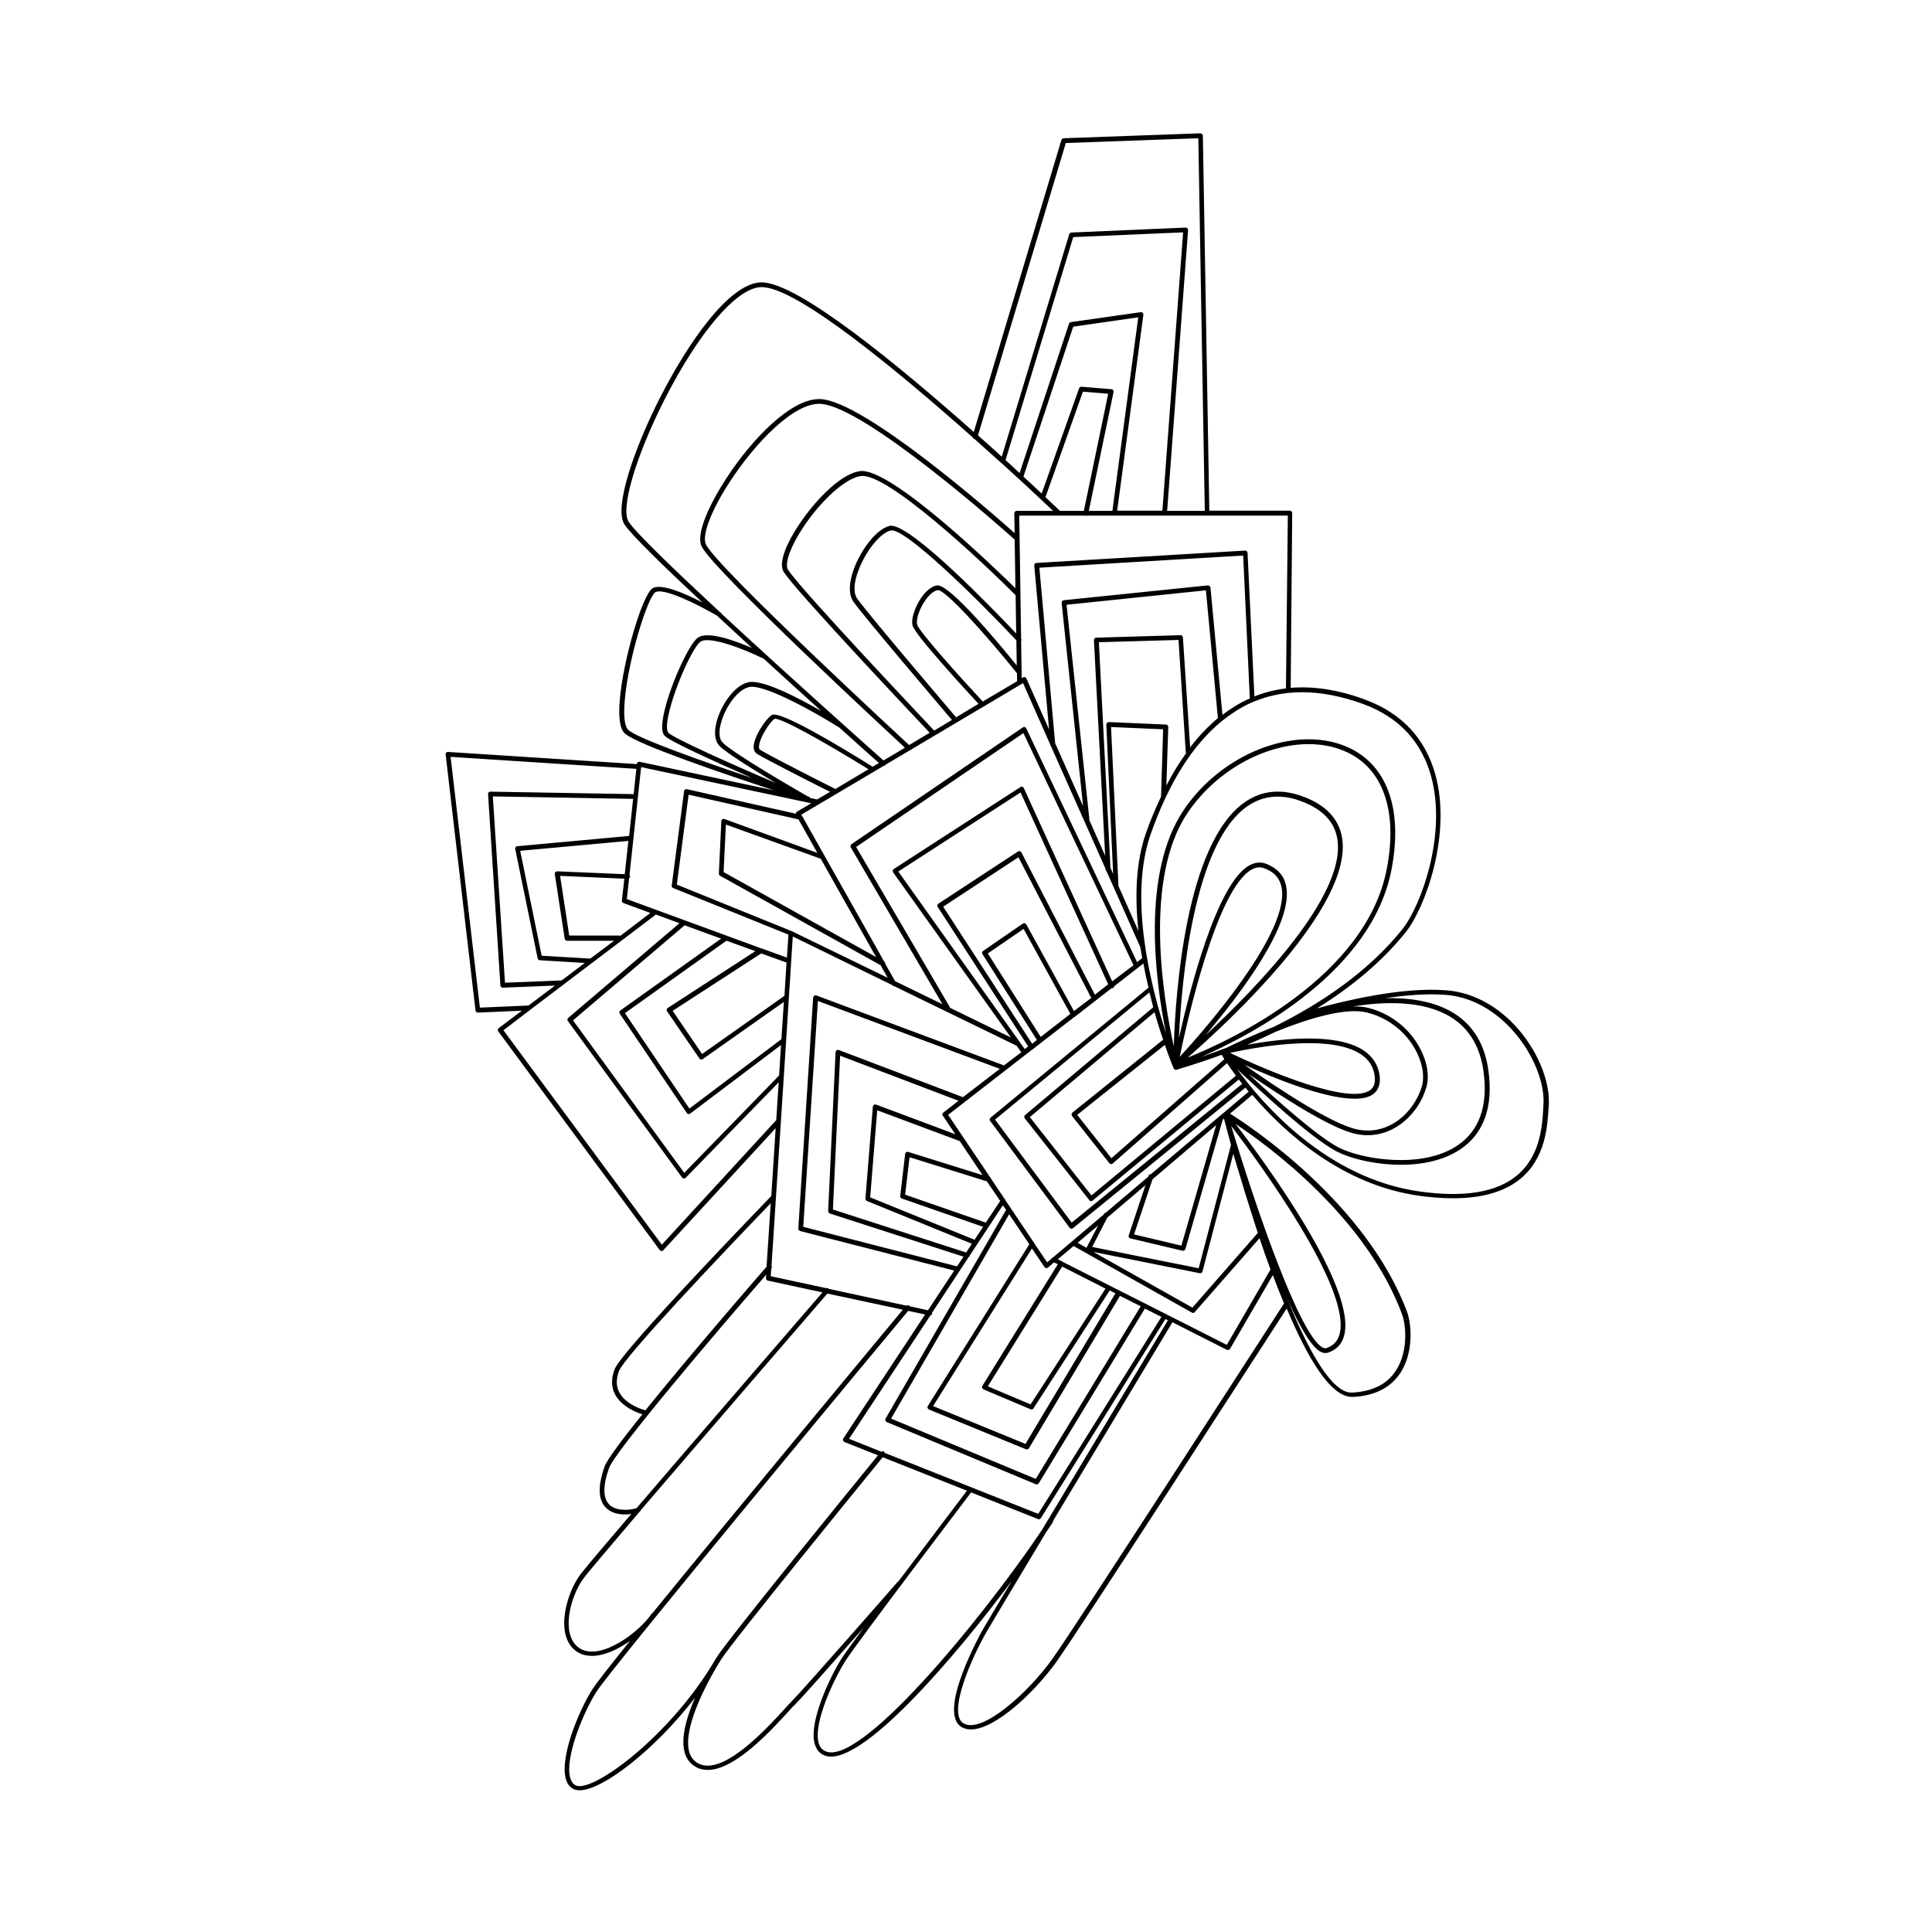 <?xml version="1.0" encoding="UTF-8"?>
<!-- Uploaded to: ICON Repo, www.iconrepo.com, Generator: ICON Repo Mixer Tools -->
<svg fill="#000000" width="800px" height="800px" version="1.1" viewBox="144 144 512 512" xmlns="http://www.w3.org/2000/svg">
 <path d="m527.36 406.45c-11.941-1.008-27.961 3.023-34.359 4.785 8.465-5.238 16.93-11.941 23.578-20.254 5.141-6.449 12.191-25.895 7.809-41.715-2.672-9.574-8.918-16.273-18.59-19.852-7.055-2.621-13.652-3.629-19.75-3.125l0.402-46.301c0-0.152-0.051-0.352-0.203-0.453-0.102-0.102-0.301-0.203-0.453-0.203h-21.312l-1.711-99.348c0-0.152-0.051-0.352-0.203-0.453-0.098-0.102-0.301-0.203-0.453-0.203l-36.223 1.309c-0.25 0-0.504 0.203-0.605 0.453l-23.227 77.387c-19.801-17.582-46.602-39.648-56.227-39.648h-0.25c-8.414 0.352-19.246 16.02-26.652 30.531-6.648 13.047-12.395 29.172-9.422 33.656 1.812 2.719 10.277 10.984 20.656 20.656-4.535-2.367-10.883-5.141-13.199-3.777-2.719 1.613-7.859 19.094-8.715 29.625-0.402 4.836 0.051 7.758 1.41 8.918 3.375 2.922 26.398 10.73 39.449 15.012l-35.57-7.559c-0.152-0.051-0.352 0-0.504 0.102-0.152 0.102-0.25 0.25-0.25 0.453v0.051l-50.027-3.223c-0.25-0.051-0.352 0.051-0.504 0.203-0.152 0.152-0.203 0.301-0.152 0.504l7.91 67.812c0.051 0.301 0.301 0.555 0.605 0.555h0.051l11.637-0.504-6.144 4.637c-0.25 0.203-0.352 0.605-0.102 0.855l42.773 57.938c0.102 0.152 0.301 0.25 0.453 0.25h0.051c0.152 0 0.352-0.051 0.453-0.203l29.773-32.344-1.16 18.035h-0.051c-1.613 1.664-39.551 40.859-41.465 45.848-0.957 2.469-0.906 4.684 0.102 6.648 1.812 3.426 6.047 4.938 7.254 5.289-5.34 6.648-9.32 11.992-9.977 13.754-1.965 5.441-1.762 9.27 0.605 11.285 1.359 1.16 3.125 1.512 4.734 1.512 0.605 0 1.211-0.051 1.715-0.152-7.152 8.363-12.496 14.66-13.551 16.121-2.769 3.727-5.039 10.578-3.981 15.516 0.504 2.367 1.715 4.133 3.527 5.141 1.059 0.605 2.266 0.855 3.578 0.855 3.223 0 6.902-1.715 10.078-3.981-5.34 6.602-9.02 11.336-9.926 12.746-3.879 6.144-8.664 18.137-7.106 23.781 0.352 1.359 1.059 2.266 2.117 2.769 0.453 0.203 0.957 0.301 1.562 0.301 6.144 0 20.051-10.883 30.582-24.535-2.168 4.938-3.777 10.379-2.82 14.258 0.453 1.812 1.41 3.176 2.922 4.031 1.008 0.605 2.117 0.855 3.273 0.855 7.152 0 16.523-10.176 21.363-15.469 0.754-0.855 1.359-1.512 1.812-1.914 1.914-1.914 10.832-11.992 18.137-20.305-2.922 3.981-5.188 7.106-5.945 8.312-2.922 4.684-8.516 16.324-7.106 22.219 0.352 1.359 1.008 2.418 2.066 3.023 0.656 0.402 1.461 0.605 2.316 0.605 10.078 0 32.496-25.895 47.914-46.551-4.133 6.902-7.055 11.789-7.656 12.848-0.102 0.203-12.293 21.715-5.691 25.844 0.754 0.453 1.562 0.656 2.519 0.656 6.398 0 16.879-9.824 22.672-17.938 6.195-8.664 54.41-83.43 61.012-93.609 5.492 13.047 11.637 23.426 17.281 23.426h0.203c5.793-0.25 10.027-2.418 12.645-6.348 3.426-5.238 3.074-12.594 1.762-16.223-10.883-29.02-41.969-49.422-46.906-52.496l5.894-4.988c8.664 10.125 23.879 23.93 44.285 26.754 3.223 0.453 6.195 0.656 8.969 0.656 7.656 0 13.602-1.715 17.785-5.141 6.75-5.543 7.203-14.055 7.508-19.145l0.051-0.707c0.449-11.074-10.535-28.758-27.109-30.117zm-77.738 4.481-33.957 28.566c-0.25 0.203-0.301 0.605-0.102 0.855l17.129 21.715c0.102 0.152 0.25 0.203 0.402 0.25h0.051c0.152 0 0.301-0.051 0.402-0.152l38.742-32.094c0.301 0.402 0.555 0.754 0.906 1.16l-45.191 36.777-20.305-27.305 40.91-33.703c0.355 1.414 0.707 2.672 1.012 3.93zm56.477 1.363c5.34 1.258 10.027 4.734 12.797 9.523 2.016 3.527 2.719 7.254 1.914 10.078-2.016 6.801-8.664 13.098-17.027 11.438-6.902-1.359-21.965-11.488-29.977-17.129 7.707 3.477 21.109 8.969 29.172 8.969 2.066 0 3.777-0.352 4.938-1.211 1.461-1.109 2.016-2.871 1.664-5.238-0.453-2.672-1.914-4.836-4.281-6.398-7.356-4.785-22.168-3.023-30.73-1.461 2.316-1.008 4.785-2.117 7.356-3.375 8.254-3.383 18.43-6.559 24.176-5.195zm-36.125 10.73c5.945-1.309 25.996-5.238 34.562 0.301 2.117 1.359 3.375 3.223 3.727 5.543 0.301 1.914-0.051 3.223-1.16 4.031-5.488 4.031-27.305-5.141-37.129-9.875zm-2.215 0.504c0.152 0.25 0.352 0.605 0.707 1.16l-29.926 26.25-9.07-11.488 23.227-18.539c1.309 3.777 2.266 6.098 2.316 6.195 0.102 0.25 0.352 0.402 0.605 0.402h0.152c0.098-0.102 4.934-1.363 11.988-3.981zm17.027-44.941c-0.605-2.719-2.418-4.586-5.289-5.691-1.461-0.555-2.922-0.352-4.434 0.453-8.613 4.887-15.668 32.547-18.641 45.746 0.707-15.418 3.93-51.59 18.188-61.465 2.418-1.664 5.09-2.519 7.961-2.519 2.016 0 4.133 0.402 6.348 1.258 5.543 2.066 8.715 5.391 9.473 9.875 2.57 15.012-21.715 39.852-34.965 52.145 9.32-10.98 23.676-29.824 21.359-39.801zm-28.164 45.496c1.914-9.168 9.773-44.387 19.043-49.625 0.707-0.402 1.41-0.605 2.117-0.605 0.402 0 0.855 0.102 1.258 0.25 2.519 0.906 3.981 2.469 4.535 4.785 2.723 11.84-20.652 38.391-26.953 45.195zm43.027-58.141c-0.855-4.938-4.281-8.613-10.277-10.832-5.793-2.168-10.984-1.664-15.469 1.461-15.668 10.883-18.391 50.633-18.844 64.688-2.672-12.043-8.211-44.234 3.68-61.867 7.609-11.234 20.504-18.188 32.043-18.188 3.273 0 6.449 0.555 9.32 1.762 10.227 4.18 14.41 15.566 11.438 31.137-5.441 28.918-41.516 45.645-52.801 50.18 10.227-8.918 44.035-39.953 40.91-58.34zm-71.441 72.902c-0.25 0.203-0.301 0.605-0.102 0.906l9.875 12.496c0.102 0.152 0.25 0.203 0.453 0.25h0.051c0.152 0 0.301-0.051 0.402-0.152l30.277-26.602c0.605 0.906 1.41 2.016 2.367 3.324l-38.289 31.738-16.324-20.758 33.051-27.809c0.754 2.769 1.562 5.188 2.266 7.305zm75.27 5.691c1.008 0.203 2.016 0.301 2.973 0.301 7.656 0 13.602-6.098 15.516-12.594 0.957-3.125 0.203-7.254-2.016-11.082-2.922-5.09-7.91-8.766-13.602-10.125-1.109-0.25-2.418-0.352-3.828-0.301 8.312-1.359 18.641-1.664 25.895 2.769 4.938 3.023 7.91 7.961 8.766 14.711 1.16 8.867-1.16 15.367-6.801 19.246-9.371 6.5-25.695 3.777-31.789 0.555-5.691-3.023-16.625-12.797-23.629-19.348 8.465 5.793 21.867 14.559 28.516 15.867zm1.914-113.91c9.27 3.426 15.266 9.824 17.836 18.992 4.281 15.367-2.57 34.309-7.559 40.605-9.371 11.738-22.418 20.102-33.957 25.844-5.644 2.215-10.48 4.535-12.645 5.594-2.519 0.957-4.734 1.762-6.699 2.418 13.906-6.098 45.344-22.672 50.43-49.828 3.074-16.223-1.41-28.062-12.242-32.496-13.602-5.594-32.848 2.016-42.875 16.93-11.234 16.676-7.559 44.988-4.684 59.098-4.082-12.543-9.926-35.871-4.082-52.648 4.836-13.754 11.184-23.781 18.941-30.078 2.266-1.812 4.637-3.375 7.106-4.535 4.332-2.016 9.02-3.074 14.055-3.074 5.141 0.004 10.633 1.062 16.375 3.18zm-66.652 73.453-23.426-51.238c-0.102-0.152-0.203-0.301-0.402-0.352-0.203-0.051-0.352 0-0.504 0.102l-33.555 21.715c-0.152 0.102-0.25 0.25-0.25 0.402-0.051 0.152 0 0.352 0.102 0.504l31.188 43.73-16.223-7.91c0-0.102 0-0.203-0.051-0.301l-24.738-42.27 44.336-30.18 29.172 61.516zm-10.129 7.859-12.645-22.973c-0.102-0.152-0.25-0.25-0.402-0.301-0.152-0.051-0.352 0-0.504 0.102l-10.531 7.254c-0.301 0.203-0.352 0.555-0.152 0.855l14.41 22.723-1.258 1.008-23.578-36.324 19.949-13.098 19.297 37.281zm-8.816 6.852-14.008-22.117 9.473-6.5 12.395 22.52zm14.359-11.184-19.496-37.734c-0.102-0.152-0.203-0.25-0.402-0.301-0.152-0.051-0.352 0-0.504 0.102l-21.059 13.805c-0.301 0.203-0.352 0.555-0.203 0.855l23.98 36.98-0.906 0.707-33.504-47.055 32.395-20.957 23.227 50.836zm-40.305 32.043 3.324 4.938-21.008-7.859c-0.203-0.051-0.402-0.051-0.555 0.051-0.152 0.102-0.25 0.301-0.301 0.504l-1.965 24.336c0 0.25 0.152 0.555 0.402 0.656l27.809 11.336-1.512 2.316-35.316-11.391 1.914-40.758 31.387 11.941-4.031 3.125c-0.301 0.199-0.348 0.551-0.148 0.805zm16.777 24.988-31.941 55.316c-0.102 0.152-0.102 0.352-0.051 0.504 0.051 0.152 0.203 0.301 0.352 0.402l39.5 16.473c0.102 0.051 0.152 0.051 0.25 0.051 0.203 0 0.402-0.102 0.555-0.301l28.113-46.301 4.383 2.215-32.648 52.195-40.707-16.172c-0.051-0.102-0.051-0.25-0.152-0.301-0.203-0.152-0.453-0.152-0.707 0l-8.566-3.426 21.562-32.695c0.203-0.051 0.402-0.203 0.453-0.453 0-0.051-0.051-0.152-0.051-0.203l9.773-14.863c0.102-0.051 0.203-0.051 0.25-0.203v-0.152l8.766-13.301zm10.176 15.164c0.102 0.152 0.25 0.25 0.453 0.25h0.102c0.152 0 0.301-0.051 0.402-0.152l1.562-1.359 1.008 0.504-20 32.242c-0.102 0.152-0.102 0.352-0.051 0.504 0.051 0.152 0.203 0.301 0.352 0.402l12.496 5.289c0.102 0.051 0.152 0.051 0.25 0.051 0.203 0 0.402-0.102 0.504-0.301l20.203-31.234 1.512 0.754-23.832 39.902-24.484-10.027 26.199-41.766zm26.754-21.715-4.434 13.301c-0.051 0.152-0.051 0.352 0.051 0.504 0.102 0.152 0.25 0.25 0.402 0.301l13.805 3.273h0.152c0.25 0 0.504-0.203 0.605-0.453l9.875-34.207v-0.051l0.352-0.301c0.352 1.309 0.957 3.68 1.863 6.953l-8.566 32.695-28.215-5.644 3.981-7.758zm18.742-15.918-9.219 31.941-12.543-2.973 4.887-14.609zm11.031 28.566-17.332 19.801-26.25-14.762 28.215 5.644h0.102c0.301 0 0.555-0.203 0.605-0.453l8.16-31.188c1.715 5.691 3.934 13.148 6.5 20.957zm7.406 16.473c0.25 0.656 0.555 1.258 0.805 1.863-0.051-0.102-0.102-0.152-0.152-0.25-0.199-0.504-0.449-1.059-0.652-1.613zm-14.457-44.84c7.406 9.723 32.195 43.48 28.668 55.367-0.504 1.762-1.664 2.922-3.426 3.527-0.301 0.102-0.605 0.051-1.008-0.152-6.199-3.269-18.039-38.133-24.234-58.742zm-38.289 32.195v0.152l-2.418-1.359 5.441-4.586zm-3.477-0.352 31.336 17.633c0.102 0.051 0.203 0.102 0.301 0.102 0.203 0 0.352-0.051 0.453-0.203l17.18-19.598c0.906 2.769 1.914 5.543 2.922 8.312 0 0-0.051 0-0.051 0.051l-11.539 19.902-16.02-8.113c-0.051-0.051-0.051-0.102-0.102-0.102-0.051-0.051-0.152 0-0.203-0.051l-27.105-13.703c-0.051-0.051-0.051-0.102-0.102-0.152-0.051-0.051-0.152-0.051-0.25-0.051l-1.008-0.504zm8.461 11.285-19.852 30.684-11.336-4.785 19.699-31.738zm-47.105 31.133c-0.102 0.152-0.102 0.352-0.051 0.504 0.051 0.152 0.203 0.301 0.352 0.402l25.695 10.531c0.102 0.051 0.152 0.051 0.25 0.051 0.203 0 0.402-0.102 0.555-0.301l24.133-40.406 5.492 2.769-27.809 45.746-38.34-15.973 31.285-54.16 5.34 7.961zm15.367-48.617-21.363-7.406 1.16-9.926 20.504 6.398 3.527 5.188zm-20.555-18.742c-0.152-0.051-0.352-0.051-0.504 0.051-0.152 0.102-0.25 0.25-0.301 0.453l-1.309 11.184c-0.051 0.301 0.152 0.555 0.402 0.656l21.562 7.508-2.266 3.426-27.66-11.234 1.863-23.074 21.867 8.16 6.047 9.02zm14.508-14.508-32.898-12.496c-0.203-0.051-0.402-0.051-0.555 0.051-0.152 0.102-0.25 0.301-0.301 0.504l-1.965 42.117c0 0.301 0.152 0.555 0.453 0.656l35.418 11.438-1.715 2.57-40.758-10.48 3.879-59.852 48.215 17.984zm10.883-8.414-49.727-18.539c-0.203-0.051-0.402-0.051-0.555 0.051-0.152 0.102-0.25 0.301-0.301 0.504l-3.93 61.211c0 0.301 0.203 0.555 0.453 0.656l40.859 10.48-6.953 10.527-4.836-1.059c-0.051-0.051-0.051-0.102-0.102-0.152-0.203-0.152-0.504-0.152-0.707 0l-20.707-4.484v-0.051c-0.152-0.152-0.352-0.152-0.555-0.102l-14.762-3.176 0.152-2.016c0.203-0.203 0.152-0.453 0.051-0.707l3.879-59.703v-0.051l1.762-27.559 26.301 12.855c0.102 0.152 0.301 0.301 0.504 0.301h0.051l32.395 15.77h0.051l1.258 1.762zm-59.602 2.672-25.141 25.797-29.473-40.406 29.574-25.191 9.672 3.527-26.703 19.043c-0.301 0.203-0.352 0.605-0.152 0.855l17.785 26.348c0.102 0.152 0.25 0.25 0.402 0.25h0.102c0.152 0 0.25-0.051 0.402-0.152l24.031-18.137zm-57.633-25.191-15.012 0.605-3.223-49.375 37.18 0.656-1.059 9.824-29.629 2.719c-0.203 0-0.352 0.102-0.453 0.25-0.102 0.152-0.152 0.301-0.102 0.504l5.945 28.969c0.051 0.301 0.301 0.504 0.605 0.504l11.891 0.707zm7.606-5.793-12.898-0.754-5.691-27.809 28.668-2.621-0.957 8.816-17.887-0.754c-0.25 0-0.352 0.051-0.504 0.203-0.102 0.152-0.203 0.352-0.152 0.504l2.621 17.129c0.051 0.301 0.301 0.555 0.605 0.555h12.496zm7.91-5.996c-0.051-0.051-0.102-0.102-0.203-0.102h-13.301l-2.418-15.82 17.027 0.754-0.656 5.793c-0.051 0.301 0.152 0.555 0.402 0.656l7.152 2.621zm1.762-9.773 0.605-5.543c0.152-0.102 0.25-0.25 0.25-0.453 0-0.152-0.051-0.301-0.152-0.402l1.059-9.773v-0.051l2.016-18.641c0-0.051 0.051-0.051 0.051-0.102l45.039 9.574-3.828 2.266c-0.203 0.102-0.25 0.301-0.25 0.504l-28.867-6.5c-0.152-0.051-0.352 0-0.504 0.102-0.152 0.102-0.25 0.25-0.25 0.453l-3.273 24.988c-0.051 0.301 0.102 0.555 0.402 0.656l30.531 12.344-0.402 6.098-6.5-2.367c-0.102-0.051-0.203-0.102-0.352-0.102zm48.215-27.156s-0.203-0.051-0.352-0.102c-3.426-1.965-19.598-11.336-22.469-14.207-0.957-0.957-1.109-2.922-0.402-5.34 1.059-3.879 4.18-8.613 7.356-9.371 4.082-1.008 18.641 7.356 23.879 10.68h0.051c5.141 4.637 8.969 8.062 10.531 9.422l-1.664 1.008c-9.27-5.793-24.688-15.012-26.754-13.703-1.715 1.16-4.785 5.844-4.785 8.465 0 1.008 0.453 1.512 0.805 1.762 1.715 1.16 15.418 8.113 19.445 10.125l-3.426 2.016-1.863-0.402c-0.051-0.051-0.051-0.051-0.051-0.102h-0.051c0.004-0.098-0.098-0.199-0.25-0.25zm-12.09-36.676c5.391 4.938 10.73 9.773 15.418 14.008-6.144-3.527-15.77-8.566-19.445-7.609-3.68 0.906-7.055 5.945-8.262 10.277-0.805 2.973-0.555 5.289 0.754 6.602 1.914 1.914 9.02 6.297 14.914 9.824-11.539-4.938-26.902-11.789-28.516-13.352-0.102-0.102-0.402-0.555-0.352-2.016 0.352-5.996 6.246-19.949 8.816-22.066 2.168-1.715 11.285 1.762 16.523 4.332h0.148zm19.145 34.66c-2.519-1.258-18.238-9.219-20-10.43-0.152-0.102-0.25-0.352-0.25-0.754 0-2.117 2.769-6.5 4.133-7.406 1.613-0.402 13.703 6.449 24.887 13.352zm-3.879 18.488 14.66 26.047-40.406-22.52 0.605-12.594zm-25.492-10.527c-0.203-0.051-0.402-0.051-0.555 0.051-0.152 0.102-0.25 0.301-0.301 0.504l-0.656 13.855c0 0.25 0.102 0.453 0.301 0.605l42.57 23.73 1.863 3.324-25.391-12.344-30.48-12.344 3.125-23.832 29.121 6.551 4.988 8.867zm15.062 58.34-24.383 18.391-17.078-25.293 26.902-19.195 7.656 2.769-23.227 15.062c-0.152 0.102-0.25 0.25-0.25 0.402-0.051 0.152 0 0.352 0.102 0.504l8.566 12.496c0.102 0.152 0.25 0.25 0.402 0.25h0.102c0.152 0 0.25-0.051 0.352-0.102l21.512-15.164zm1.359-20.305-0.555 8.816-21.816 15.418-7.809-11.438 23.477-15.215zm92.902-0.098-29.371-61.969c-0.102-0.152-0.203-0.301-0.402-0.352-0.203-0.051-0.352 0-0.504 0.102l-45.395 30.934c-0.25 0.203-0.352 0.555-0.203 0.855l24.285 41.562-12.543-6.098-2.621-4.637c0-0.203-0.051-0.453-0.25-0.555l-0.051-0.051-21.914-38.895 21.766-12.898c0.152 0 0.352-0.051 0.453-0.203 0.051-0.051 0-0.051 0.051-0.102l25.895-15.367c0.102-0.051 0.203-0.051 0.301-0.102 0 0 0-0.051 0.051-0.102l10.227-6.086 7.203 16.273v0.051c0 0.152 0.102 0.301 0.203 0.402l14.461 32.496v0.152c0 0.203 0.102 0.352 0.25 0.453l8.969 20.152c0.152 0.957 0.301 1.914 0.504 2.871zm-60.406-57.535c-0.504-0.453-50.633-46.754-53.855-53.152-1.16-2.367 1.41-9.168 6.5-16.879 6.602-10.078 16.828-20.758 23.832-20.402 11.789 0.605 48.969 33.703 51.488 35.973l0.203 12.898c-5.039-4.938-33.152-32.242-41.262-31.035-6.5 1.008-15.367 11.738-18.895 18.992-1.211 2.469-2.367 5.793-1.309 7.609 2.621 4.535 36.324 40.152 38.742 42.723zm19.5-11.539c-6.648-7.152-16.93-18.641-17.383-20.402-0.301-1.211 0.453-3.777 1.812-5.894 1.16-1.812 2.469-3.023 3.629-3.223h0.102c2.016 0 12.293 11.285 20.906 22.016l0.051 2.117zm-7.055 4.184c-1.613-1.914-23.074-27.055-26.199-31.438-1.059-1.461-0.957-4.18 0.301-7.457 1.914-5.141 5.742-9.926 8.566-10.629 3.629-0.805 22.168 17.281 33.301 29.121l0.102 6.648c-5.238-6.449-17.531-21.211-21.008-21.211h-0.203c-2.016 0.402-3.68 2.57-4.434 3.777-1.258 2.016-2.418 4.988-1.965 6.852 0.656 2.519 14.156 17.18 17.48 20.758zm-17.23-50.785c-0.152 0-0.301 0-0.402 0.051-3.629 0.906-7.656 6.5-9.473 11.438-1.359 3.777-1.41 6.801-0.102 8.664 3.125 4.383 23.477 28.215 26.098 31.336l-4.734 2.82v-0.051c-0.352-0.402-36.172-38.188-38.742-42.672-0.605-1.059-0.102-3.426 1.359-6.449 3.727-7.758 12.395-17.434 17.938-18.289 6.801-1.109 31.84 22.32 40.91 31.438 0.051 0.051 0.102 0.051 0.152 0.051l0.152 10.227c-5.852-6.195-27.414-28.562-33.156-28.562zm87.812 50.129-3.176-33.754c0-0.152-0.102-0.301-0.25-0.402-0.152-0.102-0.301-0.152-0.453-0.152l-38.188 3.93c-0.152 0-0.301 0.102-0.402 0.25-0.102 0.152-0.152 0.301-0.152 0.453l5.691 53.855-7.406-16.676-4.18-46.5 54.008-3.223 1.762 37.887c-0.25 0.102-0.453 0.203-0.707 0.301-2.312 1.059-4.481 2.469-6.547 4.031zm-16.273 21.664c-1.41 3.023-2.769 6.144-3.981 9.621-2.769 7.859-2.973 17.078-2.016 25.996l-5.289-11.941v-0.051l-1.965-42.066 13.805 0.605zm1.262-19.094-15.113-0.656c-0.152 0.051-0.352 0.051-0.453 0.203-0.102 0.102-0.203 0.301-0.203 0.453l1.812 39.598-0.707-1.664-3.074-59.75 21.109-0.605 1.914 29.676c0 0.102 0.051 0.203 0.152 0.25-1.863 2.621-3.68 5.492-5.289 8.664l0.504-15.566c0.004-0.301-0.301-0.602-0.652-0.602zm6.449 6.043-1.914-29.121c0-0.352-0.301-0.605-0.605-0.605l-22.371 0.656c-0.152 0-0.352 0.102-0.453 0.203-0.102 0.102-0.152 0.301-0.152 0.453l2.973 57.133-4.231-9.523c0-0.051 0.051-0.051 0.051-0.102l-6.047-56.879 36.93-3.828 3.176 33.855c-2.621 2.219-5.039 4.738-7.356 7.758zm25.391-15.617c-2.922 0.352-5.691 1.059-8.363 2.117l-1.812-38.039c0-0.152-0.102-0.301-0.203-0.453-0.102-0.102-0.25-0.152-0.453-0.152l-55.27 3.273c-0.152 0-0.352 0.102-0.453 0.203s-0.152 0.301-0.152 0.453l3.93 43.48-5.996-13.504c-0.051-0.152-0.203-0.301-0.402-0.352-0.152-0.051-0.352-0.051-0.504 0.051l-0.352 0.203-0.152-9.875c0.102-0.203 0.102-0.453 0-0.605l-0.402-26.449v-0.152l-0.102-5.996h10.48 0.25 6.75l0.051 0.051h0.152c0.051 0 0.102-0.051 0.152-0.051h53.352zm-44.738-47.055 6.953-51.941c0-0.203-0.051-0.402-0.203-0.555-0.152-0.152-0.352-0.203-0.555-0.152l-18.438 2.621c-0.25 0.051-0.453 0.203-0.504 0.402l-13.098 39.598c-1.16-1.109-2.418-2.215-3.727-3.426l17.938-59.098 29.121-1.258-5.492 73.758h-11.996zm-11.637-48.82 17.23-2.469-6.852 51.289h-6.246l6.551-31.488c0.051-0.203 0-0.352-0.102-0.504-0.102-0.152-0.25-0.25-0.453-0.25l-7.91-0.656c-0.25-0.051-0.555 0.152-0.656 0.402l-9.926 27.91c-1.359-1.309-3.023-2.82-4.836-4.484zm2.57 17.23 6.699 0.555-6.449 31.035h-6.348c-0.555-0.504-1.863-1.812-3.828-3.629zm-4.535-65.898 35.117-1.258 1.715 98.746h-9.977l5.543-74.363c0-0.203-0.051-0.352-0.152-0.504-0.152-0.152-0.352-0.203-0.504-0.203l-30.277 1.309c-0.25 0-0.504 0.203-0.555 0.453l-17.887 58.945c-1.965-1.812-4.082-3.68-6.297-5.644zm-115.83 100.41c-2.266-3.375 1.812-17.281 9.473-32.395 9.07-17.836 19.094-29.574 25.543-29.824h0.25c9.27 0 36.223 22.32 55.922 39.852 0.051 0.203 0.203 0.352 0.402 0.402h0.051c2.418 2.168 4.734 4.231 6.902 6.195h0.051c6.602 5.996 11.688 10.781 13.855 12.848h-9.621c-0.152 0-0.352 0.051-0.453 0.203-0.102 0.102-0.203 0.301-0.203 0.453l0.102 5.238c-6.449-5.742-39.852-34.914-51.438-35.52h-0.402c-7.457 0-17.684 10.43-24.535 20.957-4.281 6.551-8.262 14.762-6.551 18.137 3.273 6.5 50.383 50.078 53.855 53.305l-5.691 3.375c-3.176-2.82-24.887-22.168-42.926-38.895-0.051-0.102-0.102-0.203-0.203-0.301-0.051-0.051-0.203-0.102-0.25-0.152-11.938-11.082-22.168-20.906-24.133-23.879zm-1.055 47.309c0.957-11.285 6.144-27.457 8.113-28.668 2.117-1.258 10.934 3.074 16.324 6.195 3.023 2.82 6.144 5.691 9.27 8.566-4.484-1.914-11.941-4.684-14.461-2.621-2.82 2.266-8.969 16.574-9.32 22.973-0.102 1.461 0.152 2.418 0.707 2.973 1.512 1.512 13.098 6.75 23.074 11.133-13-4.383-30.027-10.379-32.746-12.695-0.559-0.5-1.465-2.164-0.961-7.856zm-38.391 81.414-7.758-66.453 49.223 3.176-0.707 6.699-37.988-0.656c-0.152 0-0.352 0.051-0.453 0.203-0.102 0.152-0.203 0.301-0.152 0.453l3.273 50.684c0 0.352 0.301 0.605 0.605 0.605h0.051l13.805-0.555-7.004 5.289zm48.215 62.824-41.969-56.828 7.203-5.492c0.102-0.051 0.203-0.102 0.25-0.203l32.848-24.887c0.051 0 0-0.051 0.051-0.102l6.297 2.316-29.473 25.09c-0.25 0.203-0.301 0.605-0.102 0.855l30.277 41.465c0.102 0.152 0.301 0.25 0.453 0.25h0.051c0.152 0 0.352-0.051 0.453-0.203l24.637-25.293-0.656 10.027zm-4.535 43.832c-0.051 0-4.938-1.258-6.75-4.734-0.855-1.613-0.855-3.527-0.051-5.644 1.41-3.727 26.398-30.129 40.203-44.438l-1.109 16.828c-2.316 2.621-20.152 23.227-32.145 38.09 0 0-0.047-0.102-0.148-0.102zm-9.172 25.242c-1.914-1.664-2.016-5.09-0.25-9.926 1.613-4.434 27.156-34.562 41.613-51.188l-0.051 0.906c0 0.301 0.203 0.605 0.504 0.656l14.461 3.125c-4.988 5.793-31.84 36.828-49.273 57.184-1.207 0.402-4.938 1.004-7.004-0.758zm10.984 28.766c-3.324 4.887-13.25 12.344-18.793 9.27-1.512-0.855-2.469-2.266-2.922-4.281-1.008-4.637 1.16-11.035 3.777-14.508 1.109-1.512 6.953-8.363 14.66-17.434 0.051 0 0.102-0.051 0.102-0.051 0.152-0.102 0.25-0.25 0.301-0.453 18.137-21.16 46.25-53.707 49.473-57.434l20 4.281c-6.246 7.508-44.133 53.102-66.352 80.406-0.043 0.055-0.145 0.105-0.246 0.203zm-20.102 45.445c-0.707-0.352-1.16-1.008-1.461-2.016-1.41-5.09 3.125-16.676 6.953-22.773 4.383-6.852 76.781-93.961 82.625-100.96l4.484 0.957-21.664 32.848c-0.102 0.152-0.152 0.352-0.051 0.555 0.051 0.203 0.203 0.301 0.352 0.402l8.867 3.527c-5.594 6.852-39.648 48.566-42.723 53.504-0.352 0.555-0.754 1.258-1.258 2.066-11.84 19.398-31.844 34.012-36.125 31.895zm85.344-53.957c-0.25 0.301-24.887 28.465-28.113 31.691-0.453 0.453-1.059 1.109-1.812 1.965-4.988 5.441-16.625 18.137-23.074 14.41-1.211-0.707-1.965-1.762-2.316-3.223-1.512-6.195 4.434-17.383 7.305-22.27 0.402-0.656 0.805-1.258 1.16-1.914 3.074-4.887 38.543-48.367 42.875-53.656l22.32 8.867c-1.512 2.016-10.078 13.25-18.238 24.133-0.055-0.055-0.105-0.055-0.105-0.004zm-19.496 44.738c-0.754-0.453-1.258-1.16-1.512-2.215-1.309-5.441 4.231-16.879 6.953-21.262 3.223-5.141 32.695-43.832 33.504-44.941l17.684 7.055c0.102 0.051 0.152 0.051 0.25 0.051 0.203 0 0.402-0.102 0.555-0.301l33-52.75 0.656 0.352c-1.812 3.023-19.75 32.797-33.453 55.672-16.121 23.93-48.871 63.629-57.637 58.34zm60.406-24.184c-6.398 8.918-18.691 19.949-23.527 16.93-4.281-2.672 2.266-17.434 6.144-24.184 0.957-1.664 7.609-12.746 15.719-26.301 0.605-0.906 1.258-1.863 1.812-2.672 0.102-0.152 0.102-0.301 0.102-0.453 13.652-22.723 30.328-50.48 31.641-52.648l14.41 7.305c0.102 0.051 0.203 0.051 0.301 0.051 0.203 0 0.402-0.102 0.555-0.301l11.336-19.547c0.957 2.57 1.965 5.09 2.973 7.508-4.129 6.348-55.117 85.445-61.465 94.312zm92.703-91.543c1.008 2.621 1.863 9.773-1.613 15.062-2.367 3.629-6.297 5.543-11.637 5.793h-0.152c-5.039 0-10.984-10.328-16.473-23.629 0-0.051 0.051-0.102 0-0.102 3.023 6.648 5.945 11.688 8.312 12.898 0.453 0.25 0.855 0.352 1.258 0.352 0.25 0 0.453-0.051 0.707-0.102 2.168-0.707 3.629-2.168 4.231-4.332 3.727-12.543-20.957-46.148-28.719-56.277 8.867 5.898 34.512 24.691 44.086 50.336zm-66.504-37.031c-0.25 0-0.555 0.102-0.605 0.402l-0.051 0.203-11.336 9.621c-0.203 0.051-0.352 0.102-0.453 0.301l-0.051 0.152-13.453 11.387c-0.152 0.051-0.301 0.152-0.402 0.301v0.051l-1.16 0.957-3.371-4.984c-0.051-0.152-0.102-0.352-0.25-0.402l-7.406-11.035c-0.051-0.152-0.102-0.301-0.25-0.402l-3.527-5.238c-0.051-0.152-0.102-0.301-0.25-0.402l-11.184-16.625 22.32-17.332c0.051 0 0.152 0 0.203-0.051 0.102-0.051 0.102-0.152 0.152-0.203l10.781-8.363h0.102c0.051-0.051 0.102-0.102 0.152-0.152l9.672-7.508c0.102 0 0.203 0.051 0.301 0 0.203-0.102 0.301-0.25 0.301-0.453l7.758-6.047c0.402 2.215 0.855 4.332 1.359 6.398l-41.867 34.461c-0.25 0.203-0.301 0.605-0.102 0.855l21.059 28.312c0.102 0.152 0.25 0.203 0.402 0.25h0.102c0.152 0 0.301-0.051 0.402-0.152l45.695-37.23c0.301 0.352 0.555 0.707 0.855 1.059zm103.98-17.832c-0.25 4.887-0.707 13-7.055 18.238-5.391 4.434-14.055 5.844-25.746 4.18-24.586-3.426-41.562-23.125-48.316-32.395 6.699 6.348 19.598 18.188 26.199 21.715 6.5 3.477 23.176 6.246 33.102-0.605 6.047-4.18 8.516-11.035 7.305-20.453-0.906-7.152-4.082-12.395-9.371-15.617-5.141-3.125-11.637-3.981-17.887-3.879 5.391-0.805 11.133-1.258 16.07-0.855 15.566 1.309 26.348 18.438 25.746 28.969z"/>
</svg>